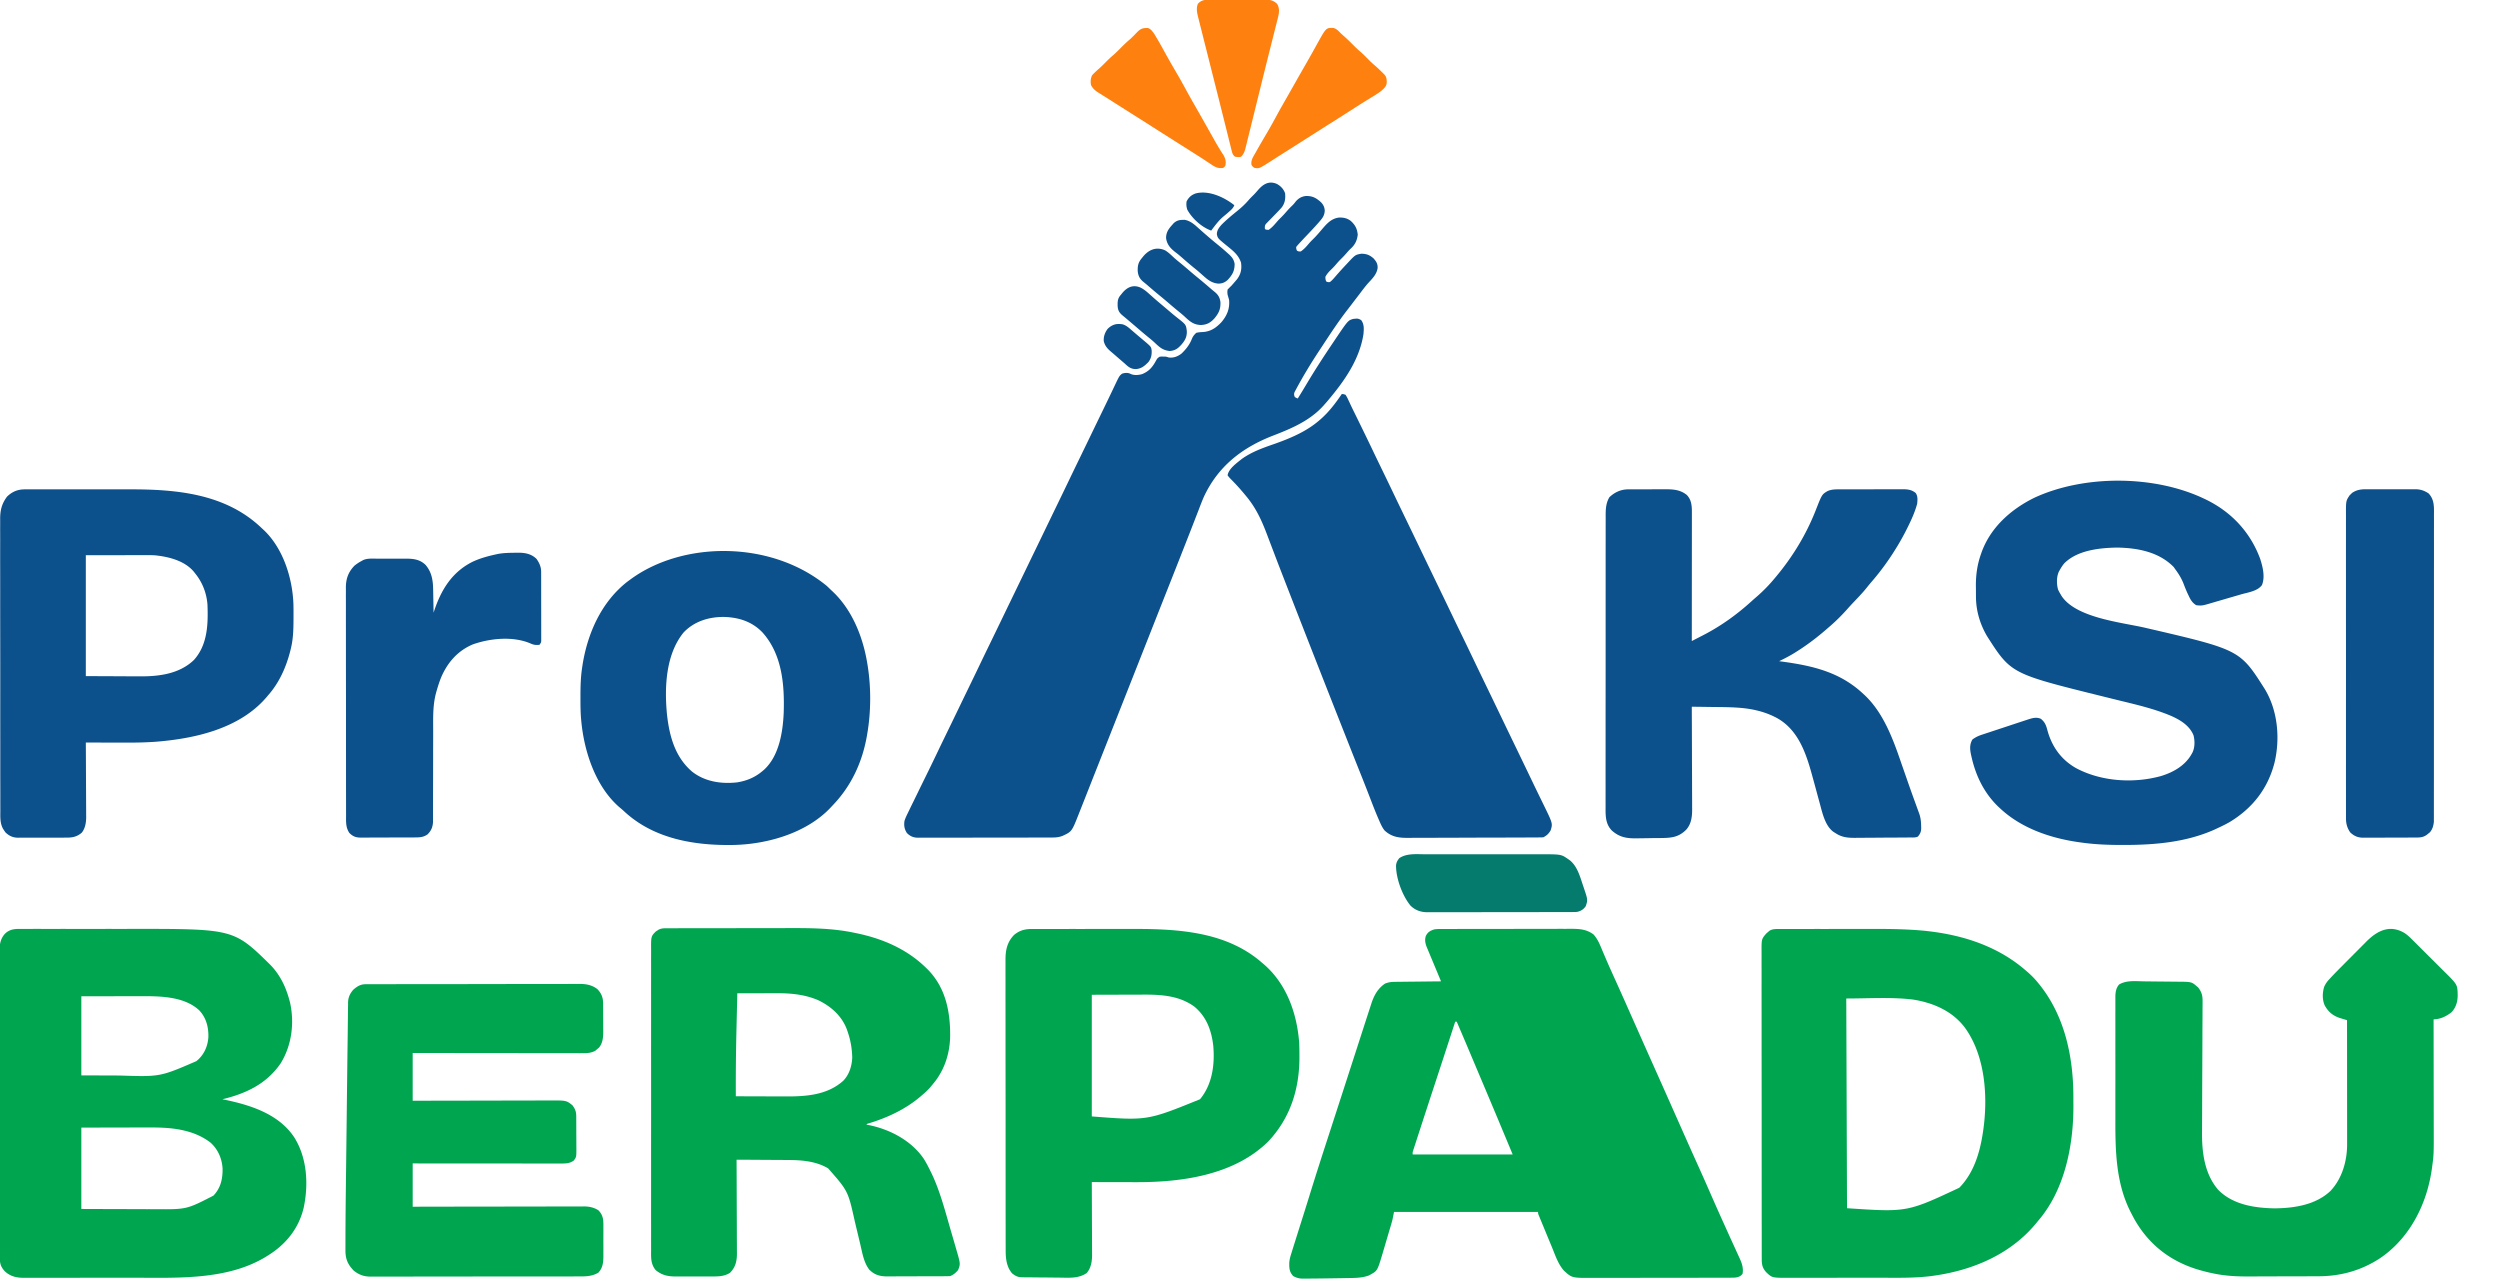 <svg xmlns="http://www.w3.org/2000/svg" width="3350" height="1716"><path fill="#0C508C" d="M1711.188 246.563c5.046 2.826 8.976 6.93 10.812 12.437.743 7.24-.155 13.333-4.676 19.16-2.973 3.354-6.077 6.565-9.21 9.768a908 908 0 0 0-4.105 4.236 355 355 0 0 1-4.131 4.215l-1.913 1.984-1.73 1.76c-1.584 2.408-1.465 4.052-1.235 6.877 2.195.96 2.195.96 5 1 4.472-3.014 7.733-6.875 11.215-10.96 1.693-1.935 3.45-3.742 5.285-5.54 3.091-3.036 5.917-6.242 8.742-9.523 2.273-2.556 4.695-4.932 7.145-7.317 1.5-1.543 2.762-3.128 4.05-4.848 3.868-4.244 7.57-6.434 13.313-7.16 8.84-.276 14.05 2.58 20.477 8.465 3.132 3.326 4.599 6.475 4.93 11.043-.266 6.434-2.983 10.151-7.157 14.84l-1.836 2.125c-5.635 6.39-11.536 12.546-17.404 18.722A743 743 0 0 0 1743 324l-1.827 1.973-1.67 1.863-1.477 1.638c-1.312 1.627-1.312 1.627-.901 4.464L1738 336c2.195.96 2.195.96 5 1 4.472-3.014 7.733-6.875 11.215-10.96 1.693-1.935 3.45-3.742 5.285-5.54a123 123 0 0 0 6.75-7.187l1.746-2a563 563 0 0 0 4.54-5.313c6.038-7.01 11.72-12.97 21.253-14.426 6.206-.299 11.208.658 16.211 4.426 5.957 5.427 8.462 10.25 9.375 18.313-.802 7.883-3.682 13.674-9.52 18.976-1.947 1.796-3.637 3.696-5.355 5.711-2.782 3.23-5.71 6.233-8.75 9.219-2.453 2.497-4.708 5.15-6.988 7.804-1.744 1.957-3.567 3.78-5.45 5.602-2.925 2.912-5.416 5.662-7.312 9.375.129 3.286.129 3.286 1 6 2.13 1.132 2.13 1.132 5 1 3.3-2.43 5.83-5.649 8.5-8.732 4.44-5.104 8.993-10.088 13.625-15.018l2.09-2.246c9.917-10.561 9.917-10.561 17.785-12.004 7.037 0 11.324 1.643 16.625 6.313 3.685 4.17 5.704 7.427 5.375 13.062-1.345 8.394-6.986 13.842-12.559 19.883-3.946 4.433-7.483 9.174-11.055 13.91-1.971 2.605-3.964 5.194-5.955 7.785-2.242 2.922-4.472 5.855-6.702 8.786a1140 1140 0 0 1-5.12 6.632c-11.595 15.064-21.982 30.923-32.41 46.804-1.686 2.566-3.38 5.127-5.074 7.688-11.137 16.914-21.59 34.266-31.125 52.137l-1.13 2.063c-1.215 2.706-.883 4.186.13 6.937 2.004 1.164 2.004 1.164 4 2 4.104-6.615 8.16-13.255 12.14-19.946 11.014-18.483 22.724-36.457 34.735-54.304l1.637-2.44c18.748-27.92 18.748-27.92 25.804-29.99l2.246-.195 2.254-.242c2.563.137 4.021.757 6.184 2.117 4.264 5.635 3.61 12.292 3 19-5.368 33.894-25.409 62.331-47 88l-2.129 2.531A212 212 0 0 1 1773 544l-1.516 1.676c-17.677 18.664-41.84 28.917-65.37 37.976-41.628 16.066-74.192 41.33-93.175 82.658-2.393 5.54-4.54 11.176-6.689 16.815q-1.074 2.772-2.153 5.542-2.324 5.977-4.631 11.961c-3.934 10.184-7.942 20.338-11.94 30.496q-2.108 5.364-4.215 10.73a20450 20450 0 0 1-24.046 60.902c-3.68 9.287-7.349 18.577-11.015 27.869l-.918 2.326-4.521 11.46-8.37 21.204-4.691 11.885-1.875 4.75-.937 2.375-3.75 9.5-14.95 37.872a118124 118124 0 0 1-35.721 90.399l-4.262 10.777q-5.202 13.148-10.376 26.307a6787 6787 0 0 1-9.333 23.623q-1.434 3.61-2.854 7.228c-9.432 23.963-9.432 23.963-21.692 29.669-4.736 1.882-9 2.289-14.04 2.267l-2.4.014c-2.647.013-5.293.011-7.939.01q-2.85.008-5.702.02c-5.157.018-10.314.022-15.471.024q-4.834.001-9.668.01-16.868.028-33.734.026c-10.48-.002-20.958.02-31.437.051q-13.5.038-27.002.036c-5.374 0-10.748.005-16.122.026q-7.58.029-15.161.005-2.78-.003-5.56.015a624 624 0 0 1-7.598-.01l-2.213.032c-6.079-.082-10.427-1.983-14.73-6.315-3.424-5.417-4.074-9.882-3.223-16.211 1.286-4.047 3.114-7.763 5-11.562l1.687-3.517c1.675-3.485 3.378-6.956 5.086-10.425q2.017-4.106 4.02-8.217c4.111-8.422 8.223-16.844 12.363-25.252a3146 3146 0 0 0 17.294-35.689c3.247-6.807 6.541-13.59 9.843-20.37q2.724-5.593 5.441-11.187l1.1-2.262a8944 8944 0 0 0 11.923-24.657c4.442-9.21 8.903-18.412 13.368-27.612 4.626-9.531 9.237-19.07 13.813-28.625a6017 6017 0 0 1 15.54-32.143q7.316-15.042 14.584-30.107 7.452-15.447 14.938-30.875 7.516-15.491 15-31c5.326-11.041 10.67-22.074 16.02-33.104a15985 15985 0 0 0 15.687-32.434c4.46-9.244 8.937-18.479 13.418-27.712 4.626-9.531 9.237-19.07 13.813-28.625a6017 6017 0 0 1 15.54-32.143q8.168-16.8 16.281-33.625 4.595-9.527 9.21-19.044l1.02-2.103q2.545-5.248 5.094-10.495c3.248-6.688 6.48-13.382 9.679-20.094l1.787-3.742q1.65-3.462 3.291-6.93c6.182-12.949 6.182-12.949 9.973-15.824 3.726-1.065 7.573-1.47 11.082.367 4.72 2.26 10.638 1.694 15.578.32 9.529-3.922 14.163-9.713 18.949-18.703C1551 480 1551 480 1554 478c2.156-.23 2.156-.23 4.5-.187l2.344.019C1563 478 1563 478 1566 479c6.718.823 11.621-1.126 17-5 6.12-5.74 11.168-12.204 14.191-20.059 1.417-3.4 3.097-5.418 5.809-7.941 3.094-.773 5.925-.954 9.098-1.09 10.471-.757 17.532-5.716 24.636-13.223 7.538-8.94 11.254-17.93 10.266-29.687a257 257 0 0 0-2-7c-.437-3.625-.437-3.625 0-7a128 128 0 0 1 5-5 292 292 0 0 0 5.125-5.875l2.57-2.992c5.2-7.068 6.453-13.564 5.305-22.133-3.092-9.673-9.798-15.246-17.437-21.437-13.714-11.16-13.714-11.16-14.938-16.5-.095-5.436 2.92-9.133 6.375-13.063 6.423-6.451 13.395-12.227 20.469-17.95 5.778-4.68 11.002-9.404 15.816-15.081 2.2-2.525 4.571-4.838 6.961-7.18 1.865-1.902 3.59-3.887 5.316-5.914 7.021-8.125 14.897-13.14 25.626-8.312"/><path fill="#00A550" d="m1931.817 1244.86 2.402-.01q3.988-.01 7.977-.011l5.716-.015q7.77-.019 15.54-.024l9.714-.012q15.201-.02 30.402-.027 17.535-.007 35.07-.05 13.562-.034 27.122-.034 8.097 0 16.192-.025 7.62-.023 15.242-.01 2.79.002 5.58-.013c12-.06 22.294-.004 32.34 7.383 6.124 6.455 9.176 14.91 12.573 22.988q1.726 4.045 3.461 8.086l.925 2.157c3.805 8.842 7.775 17.61 11.74 26.382l4.652 10.309 1.16 2.57a4642 4642 0 0 1 12.22 27.368l5.002 11.275q6.041 13.616 12.09 27.228l1.286 2.894q8.61 19.379 17.277 38.731a14943 14943 0 0 1 18.312 41.062l1.265 2.846a63286 63286 0 0 1 12.738 28.69l6.31 14.214 1.257 2.831a7556 7556 0 0 0 18.859 42.079c6.03 13.363 11.942 26.774 17.813 40.208a2878 2878 0 0 0 16.483 36.96q1.802 3.97 3.597 7.944l1.175 2.6 2.315 5.12q3.294 7.282 6.64 14.539c1.344 2.926 2.671 5.86 3.994 8.796q.912 2.01 1.847 4.011c3.535 7.569 6.53 14.62 4.895 23.1-2.972 3.567-5.539 4.338-10 5-2.814.097-5.603.144-8.417.14l-2.561.01q-4.246.01-8.493.011l-6.091.015q-8.275.019-16.551.024-5.175.005-10.348.012-16.2.02-32.398.027-18.678.007-37.356.05-14.45.034-28.9.034-8.625 0-17.248.025-8.12.023-16.24.01-2.97-.002-5.94.013c-27.94.132-27.94.132-38.457-9.371-8.082-8.825-11.902-20.864-16.375-31.75q-1.209-2.905-2.422-5.809c-2.009-4.82-4-9.646-5.983-14.476q-1.907-4.63-3.826-9.252l-2.496-6.041-1.188-2.857-1.08-2.625-.957-2.312C2061 1626 2061 1626 2061 1624h-193l-2 10a177 177 0 0 1-1.616 5.902l-.922 3.156-.982 3.31-1.031 3.502q-1.078 3.65-2.161 7.297a3377 3377 0 0 0-3.259 11.071l-2.111 7.13-.963 3.296c-7.21 24.097-7.21 24.097-16.08 29.023l-2.07 1.2c-9.988 3.964-20.788 3.553-31.368 3.738l-5.394.108c-4.716.09-9.432.163-14.15.227l-5.799.084c-5.673.084-11.346.15-17.02.186q-2.682.02-5.363.054c-2.5.03-5 .04-7.5.044l-2.214.037c-5.134-.022-8.521-1.03-12.997-3.365-5.177-5.45-5.49-10.339-5.385-17.617.28-4.676 1.493-8.853 2.912-13.297l.806-2.6c.88-2.832 1.773-5.659 2.667-8.486l1.862-5.956c2.033-6.498 4.085-12.99 6.138-19.482q2.294-7.265 4.586-14.53l1.15-3.65a3641 3641 0 0 0 6.678-21.413c9.382-30.423 19.195-60.7 29.038-90.976 4.905-15.085 9.794-30.176 14.681-45.267l4.275-13.196a59101 59101 0 0 0 18.424-56.947q1.778-5.5 3.555-11.003 4.292-13.294 8.613-26.58l1.054-3.25q1.422-4.38 2.86-8.754l.81-2.504c3.525-10.66 8.654-20.142 18.276-26.492 4.456-1.77 8.235-2.266 13.015-2.319l2.042-.03c2.208-.031 4.415-.048 6.623-.065q2.308-.028 4.615-.059c4.034-.05 8.068-.09 12.103-.128 4.122-.04 8.245-.091 12.368-.141q12.117-.144 24.234-.258l-.753-1.802q-3.87-9.27-7.737-18.541l-2.89-6.923-4.147-9.941-1.31-3.135-1.214-2.911-1.07-2.564c-2.03-5.04-3.01-9.919-1.195-15.156 2.594-5.07 5.782-6.859 11.015-8.589 3.363-.64 6.707-.582 10.118-.578M1950 1369l-.952 2.932a22672 22672 0 0 1-22.867 69.996c-7.956 24.226-15.902 48.456-23.766 72.712a6546 6546 0 0 1-3.419 10.508q-1.44 4.425-2.871 8.852l-.995 3.043-.872 2.707-.746 2.297c-.639 2.1-.639 2.1-.512 4.953h134c-9.207-22.099-9.207-22.099-18.438-44.188l-1.142-2.729a17292 17292 0 0 0-23.787-56.486 27585 27585 0 0 1-8.738-20.699l-6.184-14.658A6136 6136 0 0 0 1952 1369zM25.902 1244.746l2.358-.01c2.6-.007 5.199-.001 7.798.005l5.605-.01c5.079-.01 10.157-.006 15.235 0 5.346.005 10.691 0 16.037-.002q13.509-.005 27.018.01 15.49.015 30.979-.003 13.372-.013 26.746-.006 7.95.007 15.903-.003c139.402-.152 139.402-.152 188.294 47.773 13.415 13.63 21.288 30.153 26.125 48.5l.71 2.676c6.037 27.424 2.14 57.47-12.71 81.324-18.917 27.484-46.393 40.395-78 48l2.161.44c34.724 7.154 72.609 18.867 93.618 49.83 17.705 27.4 19.836 63.175 13.256 94.613-6.378 27.62-23.289 48.928-47.057 63.891L358 1683l-1.774 1.108c-51.74 31.614-119.225 28.052-177.55 28.06q-4.8 0-9.6.005-16.792.013-33.585.012-15.594.001-31.187.026-13.473.019-26.947.018-8.012-.002-16.024.013-7.504.014-15.01.003-2.744-.003-5.488.007c-2.505.008-5.01.003-7.514-.005l-2.17.016c-9.582-.065-17.907-2.182-24.913-8.97-5.007-5.566-6.487-10.03-6.498-17.596l-.012-2.208c-.01-2.45-.006-4.898-.002-7.347l-.016-5.313c-.014-4.872-.016-9.744-.015-14.616-.002-5.253-.015-10.505-.027-15.757-.022-11.488-.03-22.976-.035-34.463q-.006-10.758-.017-21.516a70978 70978 0 0 1-.041-71.145v-3.876l-.001-3.88c-.004-20.75-.03-41.501-.068-62.251q-.057-31.952-.058-63.903c0-11.961-.009-23.922-.038-35.883a7868 7868 0 0 1-.017-30.555c.008-5.196.007-10.392-.016-15.588q-.03-7.139.003-14.277.005-2.58-.016-5.158c-.078-10.112.158-19.056 7.42-26.885 5.587-5.327 11.552-6.377 19.118-6.33M109 1335v106l38.813.125 12.07.055c54.564 1.814 54.564 1.814 103.117-19.18.717-.594 1.433-1.189 2.172-1.8 8.707-7.906 13.22-18.634 14.043-30.223.4-13.484-2.823-26.037-12.137-36.036-21.458-20.046-56.222-19.11-83.566-19.039l-5.739.003c-7.028.006-14.057.02-21.085.033zm0 176v109c22.775.09 22.775.09 45.55.15 8.153.017 16.307.038 24.46.076q9.693.046 19.385.056a1906 1906 0 0 1 10.235.035c41.435.309 41.435.309 77.413-18.188 9.84-10.427 12.45-22.648 12.207-36.606-.95-13.378-6.216-25.514-16.25-34.523-10.954-8.243-22.46-13.116-35.812-16.187l-2.042-.47c-16.385-3.492-32.53-3.613-49.208-3.538l-7.465.008q-9.746.014-19.49.05c-7.824.024-15.647.033-23.47.045-11.838.019-23.675.057-35.513.092M895.08 1243.86l2.525-.01q4.207-.01 8.413-.011l6.023-.015q8.206-.019 16.413-.024l10.29-.012q16.15-.02 32.3-.027 18.54-.007 37.079-.05 14.38-.034 28.76-.034 8.56 0 17.12-.025c30.237-.09 60.509-.091 90.247 6.16l3.86.784c34.75 7.26 67.373 21.278 92.89 46.404l2.582 2.508c23.702 24.41 29.919 56.326 29.633 89.18-.5 24.206-8.183 46.965-24.215 65.312l-1.555 1.918c-3.723 4.558-7.928 8.325-12.445 12.082l-2.066 1.797c-20.055 16.881-44.309 28.152-69.258 35.621-1.69.45-1.69.45-2.676 1.582l3.855.742c27.766 5.741 55.793 20.439 72.406 44.156 3.744 5.715 6.798 11.786 9.802 17.914l1.388 2.812c10.657 22.577 17.194 46.914 24.055 70.837 1.305 4.551 2.632 9.096 3.964 13.639 1.037 3.549 2.06 7.101 3.08 10.655q.726 2.517 1.466 5.03c6.106 20.791 6.106 20.791 2.859 29.09-3.158 3.579-6.263 6.588-10.875 8.125-2.889.107-5.754.157-8.643.161l-2.677.015q-4.39.021-8.782.027l-6.11.017q-6.413.015-12.827.02c-5.464.006-10.927.03-16.391.058-4.21.019-8.422.024-12.632.026q-3.02.004-6.04.024c-2.826.017-5.652.015-8.479.008l-2.494.028c-7.626-.054-14.851-1.717-20.675-6.884l-2.11-1.781c-7.577-9.625-9.5-22.242-12.246-33.893a1900 1900 0 0 0-2.37-9.91 6803 6803 0 0 1-5.111-21.386c-9.013-40.57-9.013-40.57-35.714-70.936-16.985-10.03-36.644-11.195-55.902-11.203q-2.917-.023-5.833-.05c-5.044-.044-10.087-.064-15.13-.08-5.177-.019-10.353-.06-15.53-.1A7675 7675 0 0 0 987 1554l.011 2.096q.134 25.291.196 50.582.028 12.231.095 24.462.06 10.665.074 21.33c.006 3.763.018 7.524.047 11.286q.039 5.322.03 10.642c.001 1.91.022 3.818.045 5.727-.049 10.158-2.046 18.002-9.228 25.402-8.566 5.559-18.238 4.93-28.02 4.907q-2.438.007-4.874.015-5.088.014-10.177-.003c-4.327-.011-8.654.009-12.98.038-3.352.018-6.703.018-10.054.012q-2.393 0-4.784.019c-11.423.076-19.72-1.14-28.776-8.562-6.864-8.35-6.17-17.105-6.113-27.338q-.007-2.685-.019-5.374c-.017-4.914-.008-9.829.004-14.744.01-5.303-.005-10.607-.016-15.91-.018-10.386-.014-20.773-.002-31.16q.013-12.66.006-25.322l-.002-3.64-.004-7.32c-.011-22.882.002-45.764.023-68.647q.026-29.454-.003-58.91a46295 46295 0 0 1-.014-75.693l.002-3.625q.003-12.646-.012-25.294-.018-15.411.013-30.822c.01-5.242.015-10.485.001-15.727q-.017-7.2.016-14.397a638 638 0 0 0-.007-5.208c-.094-18.147-.094-18.147 6.338-24.662l1.747-1.098 1.753-1.152c4.163-2.25 8.174-2.056 12.764-2.05M988 1331q-.4 16.8-.782 33.603-.177 7.81-.364 15.62c-.707 29.598-.99 59.171-.854 88.777q15.936.07 31.872.104 7.403.014 14.806.047 7.168.032 14.336.039 2.71.005 5.42.021c27.502.16 56.269-1.738 77.632-21.082 7.996-8.307 11.473-19.792 11.934-31.129-.301-11.73-2.142-22.913-6-34l-.867-2.656c-6.638-18.562-21.25-31.651-38.625-40.028-18.062-7.787-36.89-9.485-56.36-9.414l-4.53.005q-5.914.006-11.827.024-6.054.014-12.107.02-11.843.016-23.684.049M2384.637 1244.866l1.982-.007q3.277-.007 6.556-.004l4.713-.01a6676 6676 0 0 1 12.818-.012l8.055-.006q14.122-.014 28.244-.012 13.035-.001 26.07-.026 11.27-.019 22.539-.018 6.693.002 13.387-.013c17.532-.04 35.008.11 52.514 1.147l2.072.121c54.469 3.271 108.513 17.749 150.413 53.974l2.973 2.543c5.12 4.487 9.75 9.163 14.027 14.457l2.371 2.934c33.918 42.674 45.042 97.544 44.945 150.942-.003 3.591.02 7.181.045 10.772.146 53.072-11.62 112.991-47.361 154.352q-1.336 1.625-2.668 3.254c-34.786 42.145-86.122 63.436-139.395 70.496l-2.604.351c-22.799 2.728-46.01 2.063-68.931 2.066q-4.198.001-8.396.006-14.68.014-29.36.012-13.639.001-27.276.026-11.775.019-23.548.018-7.005-.002-14.01.013-6.567.014-13.133.003-2.402-.003-4.804.007c-22.283.079-22.283.079-30.352-7.67-4.765-5.42-5.773-9.853-5.78-16.953l-.01-2.23c-.01-2.475-.005-4.949 0-7.423l-.014-5.366c-.012-4.922-.012-9.843-.01-14.765 0-5.305-.01-10.61-.02-15.916a20907 20907 0 0 1-.023-31.19q-.002-12.675-.012-25.349a89994 89994 0 0 1-.025-75.753v-3.918c.001-20.959-.018-41.917-.046-62.876a45604 45604 0 0 1-.04-64.533c0-12.08-.006-24.161-.027-36.242a9984 9984 0 0 1-.009-30.855c.007-5.249.007-10.497-.01-15.746q-.024-7.207.004-14.413.005-2.608-.012-5.215c-.104-17.49-.104-17.49 6.476-25.116l1.972-1.66 1.965-1.715c4.205-2.702 8.864-2.475 13.735-2.482M2474 1338l1 281c80.495 5.39 80.495 5.39 150.434-27.41 19.362-19.653 27.593-46.948 31.566-73.59l.355-2.285c6.714-45.25 3.145-100.899-24.529-138.806-16.888-22.376-42.677-33.311-69.76-37.55-29.49-3.456-59.374-1.359-89.066-1.359"/><path fill="#0C508C" d="m2953 668 2.401 1.136c34.605 16.664 60.294 44.1 73.412 80.239 3.337 10.53 6.619 24.044 2.187 34.625-5.945 8.218-18.586 9.74-27.902 12.45l-2.15.626q-5.627 1.64-11.255 3.268a2676 2676 0 0 0-11.552 3.38q-4.474 1.311-8.955 2.601-2.13.618-4.256 1.248c-14.22 4.206-14.22 4.206-21.93 3.427-5.17-3.183-7.523-7.044-10-12.375l-1.027-2.118c-2.227-4.67-4.143-9.42-5.973-14.257-2.769-7.144-6.456-13.108-11-19.25l-2.25-3.187c-19.836-20.287-48.384-25.597-75.687-26.063-23.616.4-53.42 3.436-71.063 21.25-2.318 2.851-4.222 5.787-6 9l-1.035 1.828c-3.325 7.115-3.198 16.38-1.274 23.86.937 2.257 2.013 4.241 3.309 6.312l1.11 2.004c19.065 30.069 80.86 35.895 112.663 43.277 126.61 29.402 126.61 29.402 159.872 81.809 17.604 28.706 20.945 66.477 13.203 98.887-8.975 35.082-29.844 61.51-60.848 80.023-5.213 2.916-10.58 5.495-16 8l-3.453 1.617c-37.678 16.911-79.68 20.608-120.485 20.633l-3.496.003c-18.38-.01-36.352-.66-54.566-3.253l-3.094-.422c-37.705-5.296-76.51-18.39-104.906-44.578l-2.867-2.617c-18.887-18.03-30.163-40.733-36.008-65.946l-.653-2.812c-1.723-7.87-2.604-14.326 1.528-21.625 4.131-3.165 8.317-5.055 13.227-6.641l2.111-.707q3.425-1.138 6.857-2.257l4.789-1.59q6.283-2.083 12.571-4.147 5.134-1.69 10.264-3.395 6.125-2.032 12.251-4.056l2.356-.779a5063 5063 0 0 1 6.606-2.175l3.794-1.249c5.733-1.814 11.078-3.372 16.861-.817 5.782 4.532 7.286 9.357 9.063 16.188 6.07 21.543 18.497 38.813 38.18 49.918 33.828 18.055 77.21 20.757 113.883 10.582 16.692-5.08 32.61-14.192 41.187-29.875l1.027-1.852c3.19-6.906 3.139-15.491 1.317-22.77-5.217-12.973-17.53-20.53-29.815-25.988-21.688-9.233-45.11-14.78-67.956-20.335-6.308-1.534-12.607-3.101-18.907-4.665l-6.222-1.542c-121.6-30.138-121.6-30.138-153.694-80.223-9.515-16.153-14.842-34.001-14.953-52.805l-.017-2.336q-.015-2.444-.02-4.886c-.01-2.432-.04-4.862-.073-7.293-.1-14.463 1.734-28.204 6.5-41.93l.913-2.666c11.986-33.813 39.344-58.154 70.9-73.709 66.724-30.952 160.643-30.438 227 1M2181.856 655.725l1.994-.015c2.16-.014 4.319-.013 6.478-.01l4.544-.014q4.755-.01 9.511-.002c4.04.006 8.078-.01 12.117-.034 3.128-.015 6.256-.016 9.384-.013q2.232 0 4.464-.015c11.06-.066 21.064.397 29.96 7.64 6.291 6.465 6.85 14.665 6.812 23.293l.003 2.243q0 3.703-.01 7.407l.001 5.322q-.001 7.215-.013 14.429-.007 7.542-.008 15.086-.005 14.28-.021 28.559-.015 16.26-.022 32.517-.016 33.441-.05 66.882 5.492-2.816 10.976-5.645 1.86-.958 3.72-1.911c24.188-12.402 45.905-28.027 65.984-46.342a255 255 0 0 1 6.133-5.352c8.662-7.554 16.866-15.893 24.187-24.75l1.357-1.618c22.748-27.17 40.965-57.033 53.903-90.071 8.14-20.785 8.14-20.785 15.74-25.311 5.383-2.276 10.285-2.29 16.025-2.275l3.013-.015c3.278-.014 6.555-.013 9.833-.01l6.852-.014q7.176-.01 14.351-.002c6.125.006 12.249-.01 18.373-.034 4.716-.015 9.432-.016 14.148-.013q3.387 0 6.773-.015c3.16-.013 6.318-.006 9.477.006l2.814-.023c6.259.05 11.18.867 16.216 4.895 3.163 4.217 2.636 9.532 2.125 14.5-2.745 10.201-6.913 19.722-11.562 29.187l-.917 1.882A324 324 0 0 1 2538 739l-2.031 3.219c-8.588 13.245-18.126 25.976-28.477 37.89-2.297 2.665-4.493 5.385-6.68 8.141-5.33 6.561-11.197 12.615-17.019 18.738a343 343 0 0 0-8.48 9.262c-7.86 8.807-16.278 17.154-25.313 24.75l-2.672 2.336c-12.98 11.292-26.71 21.647-41.328 30.726l-2.494 1.55c-6.32 3.841-12.856 7.16-19.506 10.388l2.74.364c41.802 5.63 78.729 13.927 110.26 43.636l1.824 1.664c24.781 23.453 37.64 58.119 48.433 89.606 1.164 3.385 2.346 6.763 3.527 10.142 1.418 4.059 2.835 8.118 4.243 12.18 2.773 7.994 5.588 15.971 8.465 23.928l1.012 2.798q1.843 5.093 3.696 10.18 1.21 3.33 2.413 6.662l1.337 3.676c1.79 5.393 2.284 10.442 2.363 16.101l.087 2.092c.064 5.156-1.146 8.017-4.4 11.971-3.38 1.69-7.22 1.184-10.94 1.209l-2.81.03c-3.08.03-6.162.05-9.242.07l-3.192.02q-8.376.048-16.75.076-6.915.028-13.828.103c-5.572.06-11.143.09-16.716.1q-3.176.013-6.35.057c-11.806.155-21.153.276-31.172-6.665l-1.974-1.19c-10.798-7.582-14.747-24.068-17.936-36.138q-.628-2.288-1.26-4.575a1901 1901 0 0 1-3.243-11.932 3907 3907 0 0 0-5.81-21.306l-.628-2.285c-8.05-29.197-18.25-59.72-45.961-75.824-9.22-5.107-18.636-8.564-28.875-10.938l-1.992-.47c-17.734-3.816-35.858-3.74-53.907-3.943-3.44-.04-6.88-.091-10.32-.141q-10.047-.142-20.094-.258l.011 2.296q.134 27.708.196 55.416c.02 8.933.049 17.866.095 26.798q.06 11.685.074 23.37c.006 4.12.018 8.242.047 12.363q.039 5.829.03 11.659 0 2.13.024 4.258c.106 10.298-.772 20.642-7.977 28.652-10.365 10.422-20.51 11.03-34.582 11.16l-3.756.009c-3.856.009-7.71.079-11.565.155-3.496.064-6.993.107-10.49.145q-2.583.03-5.168.08c-13.487.232-23.465-1.08-33.939-10.361-7.552-7.552-8.508-17.08-8.53-27.242l.029-4.845q-.006-2.602-.017-5.204c-.015-4.749-.005-9.497.01-14.246.01-5.128-.001-10.256-.01-15.384-.014-10.04-.006-20.078.009-30.117.016-11.692.013-23.385.01-35.077-.006-20.863.008-41.726.032-62.588q.036-30.363.021-60.724a56415 56415 0 0 1 .006-73.192l.002-3.505q.006-12.225-.001-24.448-.009-14.896.02-29.793.017-7.6.008-15.2-.01-6.957.017-13.916.006-2.516-.003-5.03c-.034-9.471.046-17.725 4.96-26.177 7.105-6.741 15.5-10.548 25.293-10.587M1798 528c2.273.082 2.273.082 5 1 1.485 2.255 2.55 4.242 3.637 6.684l2.083 4.413 1.112 2.405c1.624 3.474 3.323 6.91 5.02 10.35 2.334 4.73 4.645 9.471 6.96 14.21l1.48 3.029c5.643 11.544 11.272 23.092 16.79 34.696 3.928 8.26 7.923 16.486 11.918 24.713 5.006 10.31 9.99 20.63 14.925 30.974 3.608 7.56 7.244 15.108 10.888 22.651l.89 1.842q2.696 5.582 5.394 11.165l8.028 16.618.884 1.83c4.5 9.32 8.982 18.646 13.457 27.977 3.791 7.903 7.597 15.8 11.409 23.693l.884 1.83L1925 781l7.125 14.75.886 1.835a9132 9132 0 0 1 11.864 24.665c4.7 9.806 9.439 19.593 14.188 29.375a5022 5022 0 0 1 14.862 30.85 5359 5359 0 0 0 10.888 22.65l.89 1.842q2.696 5.582 5.394 11.165l8.028 16.618.884 1.83c4.5 9.32 8.982 18.646 13.457 27.977 3.791 7.903 7.597 15.8 11.409 23.693l.884 1.83L2032 1003l7.125 14.75.886 1.835q6.671 13.815 13.294 27.653 4.381 9.133 8.824 18.235 1.08 2.22 2.163 4.438 2.09 4.289 4.19 8.572c12.223 25.024 12.223 25.024 9.393 34.142-2.45 4.41-5.301 7.088-9.875 9.375-2.555.109-5.083.157-7.639.16l-2.417.016c-2.688.016-5.376.024-8.065.033l-5.765.03q-9.49.043-18.981.07l-3.263.01q-15.234.047-30.47.074-19.477.031-38.956.133-13.698.07-27.397.08a2559 2559 0 0 0-16.356.059c-5.136.037-10.272.045-15.41.032q-2.817 0-5.634.032c-12.599.136-22.723-.92-32.397-9.979-3.08-3.927-4.984-8.27-6.969-12.812l-1.052-2.39c-3.55-8.15-6.792-16.414-9.983-24.71-1.733-4.503-3.48-9-5.226-13.498l-1.05-2.706a2026 2026 0 0 0-9.033-22.822c-6.09-15.162-12.088-30.36-18.08-45.563q-3.182-8.076-6.373-16.147c-16.906-42.782-33.705-85.606-50.448-128.451l-3.056-7.818a23030 23030 0 0 1-21.923-56.286l-3.547-9.13a4083 4083 0 0 1-11.816-30.75 6777 6777 0 0 0-5.157-13.55q-1.783-4.67-3.542-9.352C1690.81 697.66 1683.12 680.77 1670 665l-1.402-1.694c-4.607-5.535-9.285-10.977-14.285-16.161l-1.833-1.913a263 263 0 0 0-3.555-3.615c-1.6-1.656-1.6-1.656-3.925-4.617 1.186-8.871 12.565-16.753 19-22 13.04-9.314 27.566-14.537 42.563-19.75 21.019-7.337 43.354-16.599 60.437-31.25l2.453-2.086c11.435-9.997 20.021-21.448 28.547-33.914"/><path fill="#00A550" d="m1382.081 1244.866 2.164-.007q3.59-.007 7.18-.004l5.152-.01q7.01-.014 14.019-.012 4.398-.001 8.795-.006 15.398-.014 30.795-.012 14.25-.001 28.501-.026 12.296-.019 24.59-.018 7.315.002 14.629-.013c60.306-.123 125.462 3.471 173.094 45.242l2.508 2.105c30.25 26.03 44.099 64.972 47.313 103.858.369 6.259.424 12.52.429 18.787l.002 2.191c-.063 42.653-12.31 81.229-41.768 112.61-45.791 45.143-115.786 54.747-177.207 54.547l-5.173-.005a8130 8130 0 0 1-13.43-.024q-6.888-.014-13.778-.02-13.447-.016-26.896-.049l.02 3.957q.091 18.494.135 36.987.022 9.507.071 19.014c.033 6.12.05 12.241.059 18.362q.008 3.495.032 6.992c.022 3.274.025 6.548.024 9.822l.032 2.895c-.038 8.484-1.506 17.502-7.373 23.971-10.949 7.393-23.532 6.15-36.227 6.02l-2.315-.022q-6.054-.055-12.107-.13c-4.147-.05-8.293-.076-12.44-.097-3.213-.02-6.424-.058-9.636-.1a527 527 0 0 0-4.586-.032c-14.815-.05-14.815-.05-21.689-4.639-1.988-2.043-1.988-2.043-3.313-4.187l-1.363-2.106c-4.66-9.527-4.755-18.189-4.718-28.54q-.007-2.579-.019-5.157c-.016-4.711-.014-9.422-.008-14.133.002-5.086-.012-10.172-.025-15.258q-.028-14.94-.023-29.877a22514 22514 0 0 0-.017-31.287l-.003-3.52c-.019-21.956-.018-43.913-.01-65.87.005-20.08-.016-40.16-.05-60.24q-.05-30.937-.043-61.875c.002-11.577-.003-23.153-.028-34.73a7300 7300 0 0 1-.006-29.566c.01-5.027.01-10.053-.01-15.08q-.028-6.907.008-13.817.006-2.492-.013-4.984c-.1-13.134 1.976-24.023 11.387-33.863 7.014-5.944 14.328-8.032 23.335-8.044M1463 1333v163c74.157 5.763 74.157 5.763 145-23 16.482-19.82 19.972-46.462 17.782-71.495-2.3-20.408-8.962-39.011-25.196-52.513-20.548-15.068-45.12-16.327-69.617-16.187l-5.253.006c-6.405.01-12.81.038-19.216.064z"/><path fill="#0C508C" d="m33.577 655.746 2.251-.01c2.48-.007 4.96-.001 7.439.005l5.349-.01c4.842-.01 9.684-.006 14.526 0 5.09.005 10.181 0 15.272-.002q12.852-.005 25.706.01 14.768.015 29.534-.003 12.734-.013 25.467-.006 7.578.007 15.158-.003C237.736 655.655 303.058 661.81 351 708l2.172 1.98c26.255 24.628 38.845 64.82 40.033 99.898.122 5.27.13 10.538.107 15.81l-.006 2.81c-.05 13.338-.212 26.462-3.306 39.502l-.618 2.613C383.859 893.091 374.5 914.6 359 932l-2.074 2.473C320.774 976.638 260.79 989.873 208 994c-12.353.832-24.665 1.14-37.043 1.098l-4.896-.005q-6.334-.006-12.67-.024-6.506-.014-13.014-.02-12.689-.016-25.377-.049l.011 1.656q.134 20.01.196 40.018c.021 6.452.05 12.903.095 19.354q.063 9.345.078 18.693.01 3.557.043 7.115c.03 3.334.033 6.667.031 10.001l.044 2.94c-.043 7.237-1.198 15.073-5.84 20.91-5.796 5.174-12.129 6.765-19.67 6.717l-2.328.02c-2.521.019-5.041.015-7.562.01q-2.648.007-5.294.015-5.535.014-11.072-.003c-4.716-.011-9.43.009-14.146.038-3.641.018-7.283.018-10.925.012q-2.607 0-5.213.019c-2.436.015-4.871.004-7.307-.013l-2.146.029c-6.843-.1-11.923-2.506-16.745-7.218A60 60 0 0 1 5 1112l-1.076-1.694c-4.07-7.691-3.487-15.876-3.445-24.328q-.009-2.61-.024-5.22c-.02-4.768-.016-9.536-.007-14.304.005-5.147-.013-10.295-.028-15.442-.026-10.08-.03-20.159-.025-30.238q.005-12.291-.008-24.581l-.004-3.535-.007-7.11c-.022-22.222-.017-44.443-.005-66.665.01-20.322-.012-40.644-.05-60.966q-.06-31.311-.048-62.622c.004-11.716-.001-23.432-.03-35.149q-.036-14.961-.002-29.923c.012-5.087.014-10.174-.01-15.261Q.2 707.97.243 700.977q.009-2.522-.015-5.045c-.105-11.776 1.97-20.708 9.147-30.37 6.96-6.794 14.453-9.88 24.202-9.816M115 744v162l44.375.188 13.9.082c4.19.01 4.19.01 8.38.016q2.752.007 5.504.03c25.762.206 53.122-3.193 72.626-21.875C278.291 864.042 279.035 835.986 278 810c-1.154-14.96-6.59-29.313-16-41l-2.336-2.992c-12.217-14.536-33.108-19.872-51.229-21.806-3.939-.327-7.86-.333-11.81-.316h-2.737c-2.891 0-5.782.008-8.673.016l-5.394.003c-6.628.006-13.256.02-19.884.033z"/><path fill="#00A550" d="M3222.755 1250.71c3.509 2.476 6.422 5.171 9.446 8.2l1.782 1.762q2.892 2.866 5.77 5.746l4.042 4.021q4.228 4.21 8.445 8.43c3.59 3.59 7.193 7.166 10.8 10.739 2.786 2.763 5.562 5.536 8.336 8.31q1.986 1.982 3.982 3.956c17.654 17.467 17.654 17.467 17.955 31.751-.081 8.66-2.21 16.254-8.22 22.707-5.729 4.564-13.002 8.452-20.32 9.254L3261 1366l.006 2.706q.066 32.72.098 65.44.014 15.823.047 31.647.03 13.806.037 27.612.003 7.297.023 14.595c.114 39.003.114 39.003-2.211 56l-.468 3.445a174 174 0 0 1-1.282 7.618l-.508 2.72c-8.384 42.762-30.885 83.495-67.472 108.222-24.905 16.331-52.41 24.104-82.136 24.172l-3.823.02c-4.158.02-8.317.031-12.475.041l-4.335.013q-10.2.029-20.402.041-11.674.015-23.347.077-9.086.044-18.173.048c-3.597.002-7.194.01-10.791.036-17 .115-33.152-.766-49.788-4.453l-3.764-.816a188 188 0 0 1-7.986-1.996l-2.844-.763c-38.762-10.679-69.085-33.121-89.156-68.425a345 345 0 0 1-4.25-8l-.968-1.874c-20.026-39.381-20.509-82.766-20.435-125.914.008-5.93 0-11.862-.004-17.793q-.007-14.9.016-29.799c.016-11.469.01-22.938-.006-34.407q-.02-14.838-.007-29.676.008-8.834-.005-17.669-.013-8.28.015-16.562.006-3.034-.004-6.067c-.008-2.763.002-5.526.017-8.29l-.02-2.41c.061-5.907.94-11.862 5.092-16.379 10.073-5.909 22.327-4.274 33.63-4.144l5.01.05q5.227.055 10.455.121c4.449.055 8.898.092 13.348.124 3.443.028 6.887.069 10.33.113q2.46.03 4.92.043c19.306.121 19.306.121 26.366 6.22l1.61 1.325c4.674 5.666 6.234 11.204 6.1 18.433l.005 2.46c0 2.703-.03 5.403-.059 8.105q-.009 2.919-.012 5.838-.015 6.274-.063 12.55c-.05 6.635-.069 13.27-.085 19.906-.034 12.91-.098 25.82-.165 38.731-.085 16.382-.158 32.763-.2 49.145a4649 4649 0 0 1-.098 19.721q-.037 6.186-.05 12.37-.01 2.831-.037 5.662c-.26 27.603 3.048 56.923 21.863 78.602 19.676 19.865 48.78 24.22 75.504 24.653 26.28-.244 54.801-4.572 74.687-23.25 15.63-16.464 22.386-40.177 22.37-62.506l.003-2.174q0-3.57-.01-7.139l.001-5.146q-.001-6.96-.013-13.92-.007-7.282-.008-14.566-.005-13.78-.021-27.56-.015-15.693-.022-31.385-.016-32.271-.05-64.542l-2.655-.783-3.51-1.053-3.466-1.033c-9.617-3.23-15.48-8.25-20.369-17.131-3.251-7.633-3.026-16.607-.687-24.5 1.882-4.45 4.283-7.54 7.58-11.057l1.464-1.566c5.57-5.926 11.29-11.707 17.03-17.467l1.71-1.72a7242 7242 0 0 1 8.937-8.965c3.057-3.061 6.103-6.132 9.148-9.205q3.554-3.58 7.122-7.147 1.69-1.694 3.371-3.396c14.933-15.096 32.073-23.683 52.08-11.267M490.058 1318.866l3.187-.014h3.514l3.723-.01q5.125-.014 10.252-.017 5.524-.007 11.05-.022c8.898-.02 17.797-.03 26.697-.039l12.573-.015a59603 59603 0 0 1 52.651-.044l2.724-.002c14.556-.008 29.111-.033 43.667-.066q22.418-.049 44.837-.054c8.39-.002 16.782-.01 25.172-.036q10.721-.034 21.442-.02c3.645.004 7.29.002 10.934-.017 3.957-.021 7.914-.01 11.872.002l3.466-.033c8.39.067 15.754 1.686 22.556 6.834 5.374 5.502 7.727 11.1 7.786 18.756l.03 3.056.012 3.29.017 3.408q.014 3.573.02 7.146c.01 3.621.04 7.242.072 10.863q.01 3.478.016 6.957l.038 3.252c-.024 7.92-.594 15.619-5.804 21.897L800 1406l-1.875 1.688c-5.905 3.647-12.206 3.596-18.926 3.553l-2.939.005c-3.24.003-6.479-.008-9.719-.019h-6.978c-6.31.002-12.619-.01-18.928-.024-5.927-.011-11.855-.013-17.782-.016q-17.606-.007-35.211-.036a39476 39476 0 0 0-46.91-.05c-29.243-.021-58.488-.058-87.732-.101v64l18.109-.048q29.606-.073 59.212-.107 17.951-.022 35.903-.071 15.648-.046 31.298-.056a5096 5096 0 0 0 16.567-.035q7.803-.03 15.606-.022 2.858-.001 5.715-.019c23.414-.134 23.414-.134 31.59 6.358 3.743 4.99 5.12 8.484 5.161 14.661l.03 3.52.012 3.807.017 3.913q.015 4.101.02 8.203c.006 3.494.03 6.987.058 10.48.023 3.344.025 6.686.03 10.03l.038 3.788c-.028 10.93-.028 10.93-3.366 15.598-5.631 4.298-11.588 4.146-18.422 4.12l-2.562.003q-4.246 0-8.494-.01l-6.09.001q-8.269-.001-16.536-.013c-5.76-.006-11.52-.006-17.281-.008q-16.362-.005-32.724-.021-18.627-.015-37.255-.022-38.317-.016-76.636-.05v58l21.613-.048a64860 64860 0 0 1 79.15-.117l2.14-.002q17.145-.021 34.29-.064 17.6-.043 35.2-.051c6.588-.004 13.176-.013 19.764-.035q9.304-.03 18.608-.022 3.413-.001 6.824-.019c3.11-.015 6.22-.01 9.331-.003l2.715-.026c7.034.05 13.16 1.393 19.177 5.137 6.98 7.179 6.779 13.746 6.72 23.398q.004 2.072.01 4.143.009 4.33-.02 8.66c-.023 3.677-.01 7.353.014 11.03.014 2.85.01 5.7 0 8.55a740 740 0 0 0 .02 6.024c-.086 8.432-.862 15.434-6.744 21.82-7.87 4.547-15.38 5.061-24.33 5.02l-3.751.018c-3.416.014-6.83.014-10.246.008-3.69-.002-7.382.012-11.073.025q-10.836.028-21.67.023a11853 11853 0 0 0-22.7.017l-2.554.003c-15.932.019-31.864.018-47.796.01-14.565-.005-29.13.016-43.695.05q-22.453.05-44.905.043a7788 7788 0 0 0-25.195.028q-10.724.033-21.447.006c-3.645-.01-7.29-.01-10.934.01-3.957.023-7.914.006-11.871-.015l-3.466.038c-8.776-.096-15.056-2.46-21.984-7.835-8.297-8.564-11.36-15.744-11.314-27.643l-.001-2.72c0-3.01.01-6.02.019-9.028l.01-6.469c.057-25.292.358-50.583.664-75.874q.074-6.118.145-12.237l.024-2.087.049-4.202q.227-19.455.462-38.91.199-16.512.39-33.024a122233 122233 0 0 1 .53-45.092l.166-14.128c.156-13.454.323-26.907.521-40.36q.144-9.984.236-19.968c.042-4.117.1-8.234.163-12.35q.038-2.837.055-5.672c.016-2.57.057-5.138.103-7.707l-.003-2.228c.167-6.727 2.585-11.808 6.961-16.875 5.353-4.588 9.576-7.37 16.683-7.384"/><path fill="#0C508C" d="M1107.875 785.125a525 525 0 0 1 4.74 4.537 263 263 0 0 0 3.623 3.42c25.76 24.52 40.058 60.46 45.762 94.918.15.873.3 1.746.453 2.646 4.927 30.14 4.818 63.276-.453 93.354l-.504 2.925c-6.34 35.374-21.304 67.285-46.496 93.075l-2.383 2.57c-31.9 33.585-83.655 48.482-128.69 49.663-52.78 1.087-107.744-7.883-147.755-45.213-1.904-1.77-3.85-3.434-5.86-5.082-32.011-27.482-47.416-74.37-51.312-114.938l-.261-2.669c-.849-9.613-.94-19.189-.927-28.831l.002-2.548c.025-12.742.294-25.328 2.186-37.952l.39-2.648c6.599-43.131 25.25-85.688 60.512-113.086L844 777l1.86-1.365c69.763-50.547 187.182-51.895 262.015 9.49m-191.969 62.523c-24.103 29.735-25.694 74.379-22.035 110.73 3.272 28.583 10.945 56.543 33.836 75.849 17.203 13.305 38.9 16.504 60.106 14.148 12.937-2.075 24.197-6.812 34.187-15.375l1.98-1.68c20.077-18.525 25.052-50.383 26.193-76.238 1.194-37.627-2.115-78.057-28.232-107.394-13.852-14.618-31.704-20.41-51.502-20.971-20.307-.257-40.256 5.777-54.533 20.931M691.375 740.688l3.389-.054c9.171.008 17.484 1.68 24.236 8.366 3.764 5.437 6.118 10.562 6.134 17.22l.013 2.527-.002 2.747.01 2.914q.013 4.766.013 9.533l.01 6.62q.009 6.937.007 13.873c0 5.935.014 11.869.031 17.803q.015 6.834.013 13.668 0 3.283.013 6.566c.01 3.055.007 6.11 0 9.164.007.909.012 1.817.018 2.754l-.013 2.519.002 2.188C725 861 725 861 723 864c-4.787.598-7.893.196-12.25-1.812-23.211-9.928-53.916-6.958-77.184 1.308C613.142 872.11 599.491 887.998 591 908c-2.372 5.896-4.246 11.896-6 18l-.587 2.033c-4.647 16.97-3.991 34.438-3.955 51.871.005 4.381-.015 8.762-.033 13.143-.03 8.27-.042 16.542-.045 24.813q-.011 22.26-.085 44.519-.025 7.797-.019 15.594-.001 4.841-.017 9.683-.004 2.238.003 4.476c.006 2.042-.002 4.083-.01 6.125l-.001 3.454c-.526 6.896-2.415 11.34-7.251 16.289-5.629 3.981-10.606 4.152-17.345 4.161l-2.544.015q-4.161.021-8.322.027l-5.791.017q-6.07.015-12.14.02c-5.181.006-10.362.03-15.542.058-3.988.019-7.975.024-11.963.026q-2.865.004-5.729.024c-2.673.017-5.346.015-8.02.008l-2.38.028c-6.325-.048-10.397-1.557-14.974-6.134-5.08-7.338-4.539-14.871-4.517-23.515l-.014-4.068c-.012-3.716-.012-7.431-.01-11.148 0-4.011-.01-8.023-.02-12.035q-.023-11.783-.023-23.567-.002-9.58-.012-19.16-.026-27.171-.025-54.342v-5.919c.001-15.84-.018-31.678-.046-47.517q-.043-24.405-.04-48.811c0-9.132-.006-18.263-.027-27.395q-.029-11.663-.009-23.324c.006-3.965.007-7.93-.01-11.895q-.024-5.45.004-10.901c.004-1.928-.01-3.856-.027-5.784.092-11.546 3.404-20.54 11.526-28.869a56.3 56.3 0 0 1 9-6l2.752-1.556c5.877-2.475 12.353-1.874 18.615-1.842q2.106-.003 4.21-.01 4.4-.005 8.8.017c3.738.017 7.475.007 11.213-.01 2.896-.012 5.793-.008 8.689 0q2.066.004 4.13-.008c10.784-.043 19.666.614 27.736 8.264 8.344 9.645 10.1 20.744 10.27 33.09.018.896.038 1.792.058 2.715.059 2.822.106 5.643.152 8.465l.117 5.79q.142 7.042.258 14.085l.588-1.788c9.386-28.466 23.706-52.285 51.267-66.224 9.957-4.74 20.402-7.633 31.145-9.988l3.402-.75c7.945-1.414 15.92-1.48 23.973-1.562M3170.217 655.612l2.358-.016a837 837 0 0 1 7.644.006q2.677-.003 5.356-.01 5.598-.005 11.196.017c4.768.017 9.535.007 14.303-.01 3.684-.012 7.368-.008 11.052 0q2.635.004 5.272-.008c2.462-.008 4.923.004 7.385.02l2.17-.018c6.574.082 11.808 1.943 17.297 5.532 8.03 8.394 7.317 18.394 7.251 29.304q.006 2.676.017 5.352c.015 4.89.005 9.78-.01 14.669-.01 5.278.001 10.556.01 15.834.014 10.335.006 20.67-.009 31.004-.016 12.035-.013 24.07-.01 36.105.006 21.472-.008 42.945-.032 64.417q-.036 31.256-.021 62.51a59757 59757 0 0 1-.006 75.329l-.002 3.607q-.006 12.584.001 25.169.009 15.333-.02 30.668-.017 7.824-.008 15.648.01 7.162-.017 14.325-.006 2.59.003 5.182c.009 2.349-.002 4.697-.017 7.046l-.003 3.953c-.526 5.232-1.81 9.906-5.28 13.995-.67.539-1.343 1.078-2.035 1.633l-2.027 1.68c-4.727 3.357-8.511 3.742-14.257 3.736l-2.504.02c-2.732.019-5.464.023-8.196.025l-5.71.02q-5.986.017-11.973.015c-5.103 0-10.204.027-15.306.061-3.933.022-7.865.026-11.798.025q-2.82.005-5.64.027c-2.638.02-5.274.014-7.912.002l-2.33.034c-7.025-.081-12.2-2.36-17.222-7.27-4.09-6.079-5.562-11.545-5.565-18.91l-.013-2.214c-.01-2.438 0-4.876.01-7.314q-.005-2.655-.014-5.31c-.013-4.856-.006-9.712.003-14.568.007-5.24-.004-10.48-.012-15.72-.013-10.262-.01-20.524-.002-30.787q.01-12.51.005-25.022l-.002-3.596q0-3.618-.003-7.234c-.008-22.613.002-45.226.018-67.84q.018-29.103-.003-58.207a60271 60271 0 0 1-.01-74.8l.001-3.582q.003-12.495-.009-24.99-.013-15.228.01-30.457.013-7.77.001-15.54-.013-7.114.012-14.228.005-2.573-.006-5.144c-.073-18.612-.073-18.612 4.935-26.092l1.644-1.57 1.606-1.617c5.798-3.962 11.592-4.954 18.424-4.896"/><path fill="#057B6D" d="m1910.198 1144.741 5.43-.01c4.885-.01 9.77-.006 14.654 0 5.133.005 10.267 0 15.401-.002q12.933-.005 25.866.01 14.902.015 29.805-.003 12.84-.014 25.683-.006 7.649.007 15.297-.003 7.2-.007 14.398.01 2.625.004 5.25-.002c29.875-.07 29.875-.07 39.018 6.265l1.785 1.172c9.824 7.34 13.805 20.13 17.443 31.338a477 477 0 0 0 2.204 6.554c5.301 15.833 5.301 15.833 2.443 24.248-3.025 4.336-6.729 6.672-11.875 7.688-2.768.098-5.51.143-8.279.14l-2.553.01q-4.24.01-8.481.011l-6.076.015q-8.26.019-16.52.024l-10.322.012q-16.15.02-32.3.027-18.638.007-37.277.05-14.409.034-28.818.034-8.604 0-17.21.025-8.097.023-16.194.01-2.967-.002-5.934.013c-2.708.013-5.415.007-8.122-.004l-2.353.025c-8.75-.078-16.039-2.651-22.374-8.744-11.061-13.392-19.675-36.838-19.468-54.144.457-4.075 1.806-6.226 4.281-9.504 9.846-6.865 23.695-5.288 35.198-5.259"/><path fill="#FE800F" d="M1786.645 37.465c4.528 1.029 7.186 4.325 10.355 7.535a718 718 0 0 0 4.813 4.25c3.72 3.349 7.295 6.815 10.812 10.375 3.021 3.055 6.04 6.028 9.313 8.813 4.106 3.5 7.85 7.322 11.638 11.157 2.746 2.767 5.517 5.437 8.486 7.968 3.43 2.93 6.667 6.02 9.876 9.187l2.84 2.797c3.282 3.623 3.526 6.651 3.429 11.469-.55 5.267-4.25 8.098-8.046 11.307-4.12 3.197-8.588 5.84-13.036 8.552a6613 6613 0 0 0-6.441 3.98l-3.34 2.064c-5.419 3.372-10.788 6.819-16.157 10.268-7.276 4.67-14.56 9.328-21.874 13.938a5170 5170 0 0 0-20.126 12.75l-2.779 1.77q-4.204 2.677-8.408 5.355c-11.251 7.167-22.505 14.33-33.79 21.444q-6.531 4.119-13.038 8.275l-2.986 1.906q-2.859 1.826-5.715 3.656c-15.148 9.673-15.148 9.673-21.471 8.719-2.437-1.625-2.437-1.625-4-4-1.028-6.223 2.148-10.67 5.125-15.875l1.625-2.91c4.571-8.142 9.297-16.195 14.031-24.243 4.43-7.551 8.661-15.194 12.823-22.896 4.325-7.99 8.819-15.878 13.345-23.756a2326 2326 0 0 0 9.301-16.382 4633 4633 0 0 1 15.702-27.583c3.69-6.44 7.357-12.89 10.966-19.375l1.893-3.4a2101 2101 0 0 0 3.497-6.324c11.74-21.151 11.74-21.151 21.337-20.791M1535.438 37.563l2.246-.122c4.37 1.054 6.842 4.872 9.304 8.44l1.88 3.13 1.031 1.714c3.556 5.946 6.9 12.01 10.226 18.088 4.9 8.905 9.904 17.74 15.063 26.5 4.972 8.452 9.754 16.985 14.416 25.612 4.322 7.984 8.811 15.864 13.333 23.735a2566 2566 0 0 1 9.5 16.715l1.63 2.885q4.152 7.35 8.292 14.709l1.674 2.969q1.64 2.912 3.274 5.828c2.496 4.435 5.031 8.826 7.732 13.14l1.423 2.302a188 188 0 0 0 2.644 4.127c2.892 4.663 4.103 9.188 2.894 14.665-1.3 1.731-1.3 1.731-3 3-7.094.987-10.877-1.175-16.625-5.125l-5.04-3.32-2.64-1.767c-4.52-3-9.112-5.887-13.695-8.788l-5.594-3.562c-4.961-3.158-9.932-6.3-14.906-9.438-11.46-7.229-22.884-14.512-34.312-21.791A7767 7767 0 0 0 1517.5 153a5663 5663 0 0 1-28.717-18.23c-2.819-1.793-5.65-3.566-8.482-5.336l-5.426-3.434-2.531-1.562c-4.59-2.928-7.832-5.44-10.344-10.438-.963-4.647-.564-8.744 1.375-13.062 3.065-3.43 6.377-6.418 9.84-9.442 2.913-2.611 5.663-5.336 8.41-8.121 3.001-3.035 5.996-5.988 9.25-8.75 3.74-3.186 7.173-6.634 10.625-10.125 4.025-4.07 8.085-7.98 12.46-11.676 3.69-3.3 7.088-6.909 10.524-10.469 3.535-3.309 6.114-4.65 10.954-4.792M1621.848-.388l2.633-.016c2.86-.013 5.72-.005 8.582.006q2.992-.003 5.984-.01 6.264-.005 12.528.017c5.347.017 10.693.007 16.04-.01 4.117-.012 8.235-.008 12.353 0q2.957.004 5.913-.008c2.758-.008 5.514.004 8.271.02l2.457-.018c6.023.068 10.207 1.341 14.704 5.594 3.964 6.608 2.542 12.78.796 19.887l-.93 3.598q-.49 1.962-.976 3.924a1962 1962 0 0 1-2.744 10.858c-.99 3.892-1.965 7.787-2.942 11.682q-1.962 7.82-3.935 15.638a7396 7396 0 0 0-10.628 42.729c-2.12 8.613-4.252 17.224-6.384 25.835q-2.459 9.93-4.898 19.865-2.327 9.475-4.687 18.942-.878 3.531-1.74 7.067c-.793 3.246-1.601 6.489-2.414 9.73l-.693 2.886c-1.248 4.9-2.415 8.529-6.138 12.172-2.945.86-4.861.399-8 0-2.96-2.19-3.644-4.453-4.517-7.954l-.801-3.147-.858-3.504-.952-3.778c-.886-3.517-1.758-7.038-2.629-10.56-.94-3.798-1.892-7.594-2.842-11.39q-1.928-7.7-3.845-15.404a11894 11894 0 0 0-10.871-43.275c-2.242-8.87-4.475-17.74-6.708-26.611q-2.583-10.266-5.18-20.528-2.483-9.808-4.94-19.621a2735 2735 0 0 0-1.85-7.321c-.855-3.368-1.698-6.738-2.539-10.11l-.764-2.975c-1.542-6.254-3.055-12.444-.579-18.635 4.623-5.393 10.116-5.625 16.723-5.575"/><path fill="#0C508C" d="M1561.188 335.438c4.18 2.484 7.652 5.84 11.19 9.148 2.552 2.35 5.174 4.547 7.872 6.726 4.315 3.492 8.547 7.064 12.75 10.688 4.125 3.555 8.272 7.068 12.5 10.5 4.926 4 9.75 8.11 14.555 12.252l1.683 1.451 1.64 1.418c1.61 1.368 3.248 2.69 4.892 4.016 4.418 3.824 6.347 7.456 7.113 13.265.357 9.435-2.239 14.713-8.133 21.848-5.558 5.916-10.074 8.411-18.25 8.75-9.587-.396-14.546-4.7-21.379-11.086-2.551-2.35-5.173-4.547-7.871-6.726-4.315-3.492-8.547-7.064-12.75-10.688-4.125-3.555-8.272-7.068-12.5-10.5-4.926-4-9.75-8.11-14.555-12.252l-1.683-1.451-1.64-1.418a247 247 0 0 0-4.892-4.02c-4.539-3.922-6.352-7.53-7.148-13.484-.32-7.466.588-12.184 5.418-17.875l1.902-2.379c7.587-9.072 17.617-13.364 29.285-8.183M1528.871 385.648c4.288 2.269 7.742 5.164 11.316 8.414q1.97 1.75 3.942 3.497l1.97 1.757c2.803 2.483 5.66 4.9 8.526 7.309l4.778 4.028q2.44 2.059 4.874 4.124l1.647 1.395q1.628 1.381 3.252 2.767a257 257 0 0 0 8.168 6.694c11.88 9.358 11.88 9.358 12.98 17.875.34 7.858-2.381 12.824-7.574 18.68-4.81 5.176-8.058 7.41-15.187 8.187-8.973-.944-13.319-4.619-19.72-10.703-2.637-2.479-5.338-4.777-8.156-7.047a527 527 0 0 1-12.562-10.5A2162 2162 0 0 0 1513 430.063l-1.562-1.322c-3.025-2.558-3.025-2.558-6.08-5.08-4.708-3.849-7.031-6.497-7.674-12.724-.23-6.513-.23-10.924 4.316-15.937l1.613-2.023c6.755-8.298 14.996-12.102 25.258-7.329M1584.813 294.625l2.394-.086c7.247 1.196 12.624 5.65 17.918 10.461l3.93 3.484 1.987 1.776c3.038 2.7 6.12 5.347 9.208 7.99l1.758 1.51a449 449 0 0 0 10.554 8.74A330 330 0 0 1 1645 339.188l1.674 1.476c4.196 3.837 6.907 7.414 7.724 13.117-.08 9.341-2.92 14.399-9.226 21.223-3.808 3.5-7.304 4.937-12.465 5.043-8.41-.62-13.815-4.703-19.895-10.172l-4.011-3.54-1.97-1.738c-2.398-2.091-4.855-4.1-7.331-6.097-5.082-4.114-10.02-8.381-14.931-12.697-2.873-2.514-5.748-4.982-8.796-7.283-6.833-5.204-11.741-10.185-13.168-18.942-.336-7.426 2.882-12.39 7.77-17.828l2.273-2.578c3.712-3.428 7.171-4.466 12.165-4.547M1501.438 434.25l2.246.203c5.314 1.255 9.216 4.992 13.254 8.485l1.68 1.441q1.773 1.52 3.541 3.043a740 740 0 0 0 5.661 4.793l3.743 3.16 1.767 1.476c9.254 7.862 9.254 7.862 9.908 13.032.197 5.93-.7 10.281-4.238 15.117-5.035 5.241-9.72 9.228-17.187 9.563-6.847-.18-9.945-3.049-14.813-7.563q-1.8-1.563-3.613-3.113a871 871 0 0 1-7.848-6.797 380 380 0 0 0-6.14-5.274c-5.099-4.286-8.694-7.95-10.336-14.628-.478-6.093 1.562-11.742 5.25-16.563 4.898-4.785 10.322-7.082 17.124-6.375M1654 275c-1.51 3.677-3.649 5.719-6.625 8.313l-2.73 2.414a185 185 0 0 1-4.696 3.921c-6.75 5.506-11.732 12.438-16.949 19.352-12.757-4.558-25.555-16.157-32-28-1.244-3.73-1.522-7.126-1-11 2.701-5.403 6.267-8.627 11.965-10.723 17.382-4.746 38.483 4.868 52.035 15.723"/></svg>